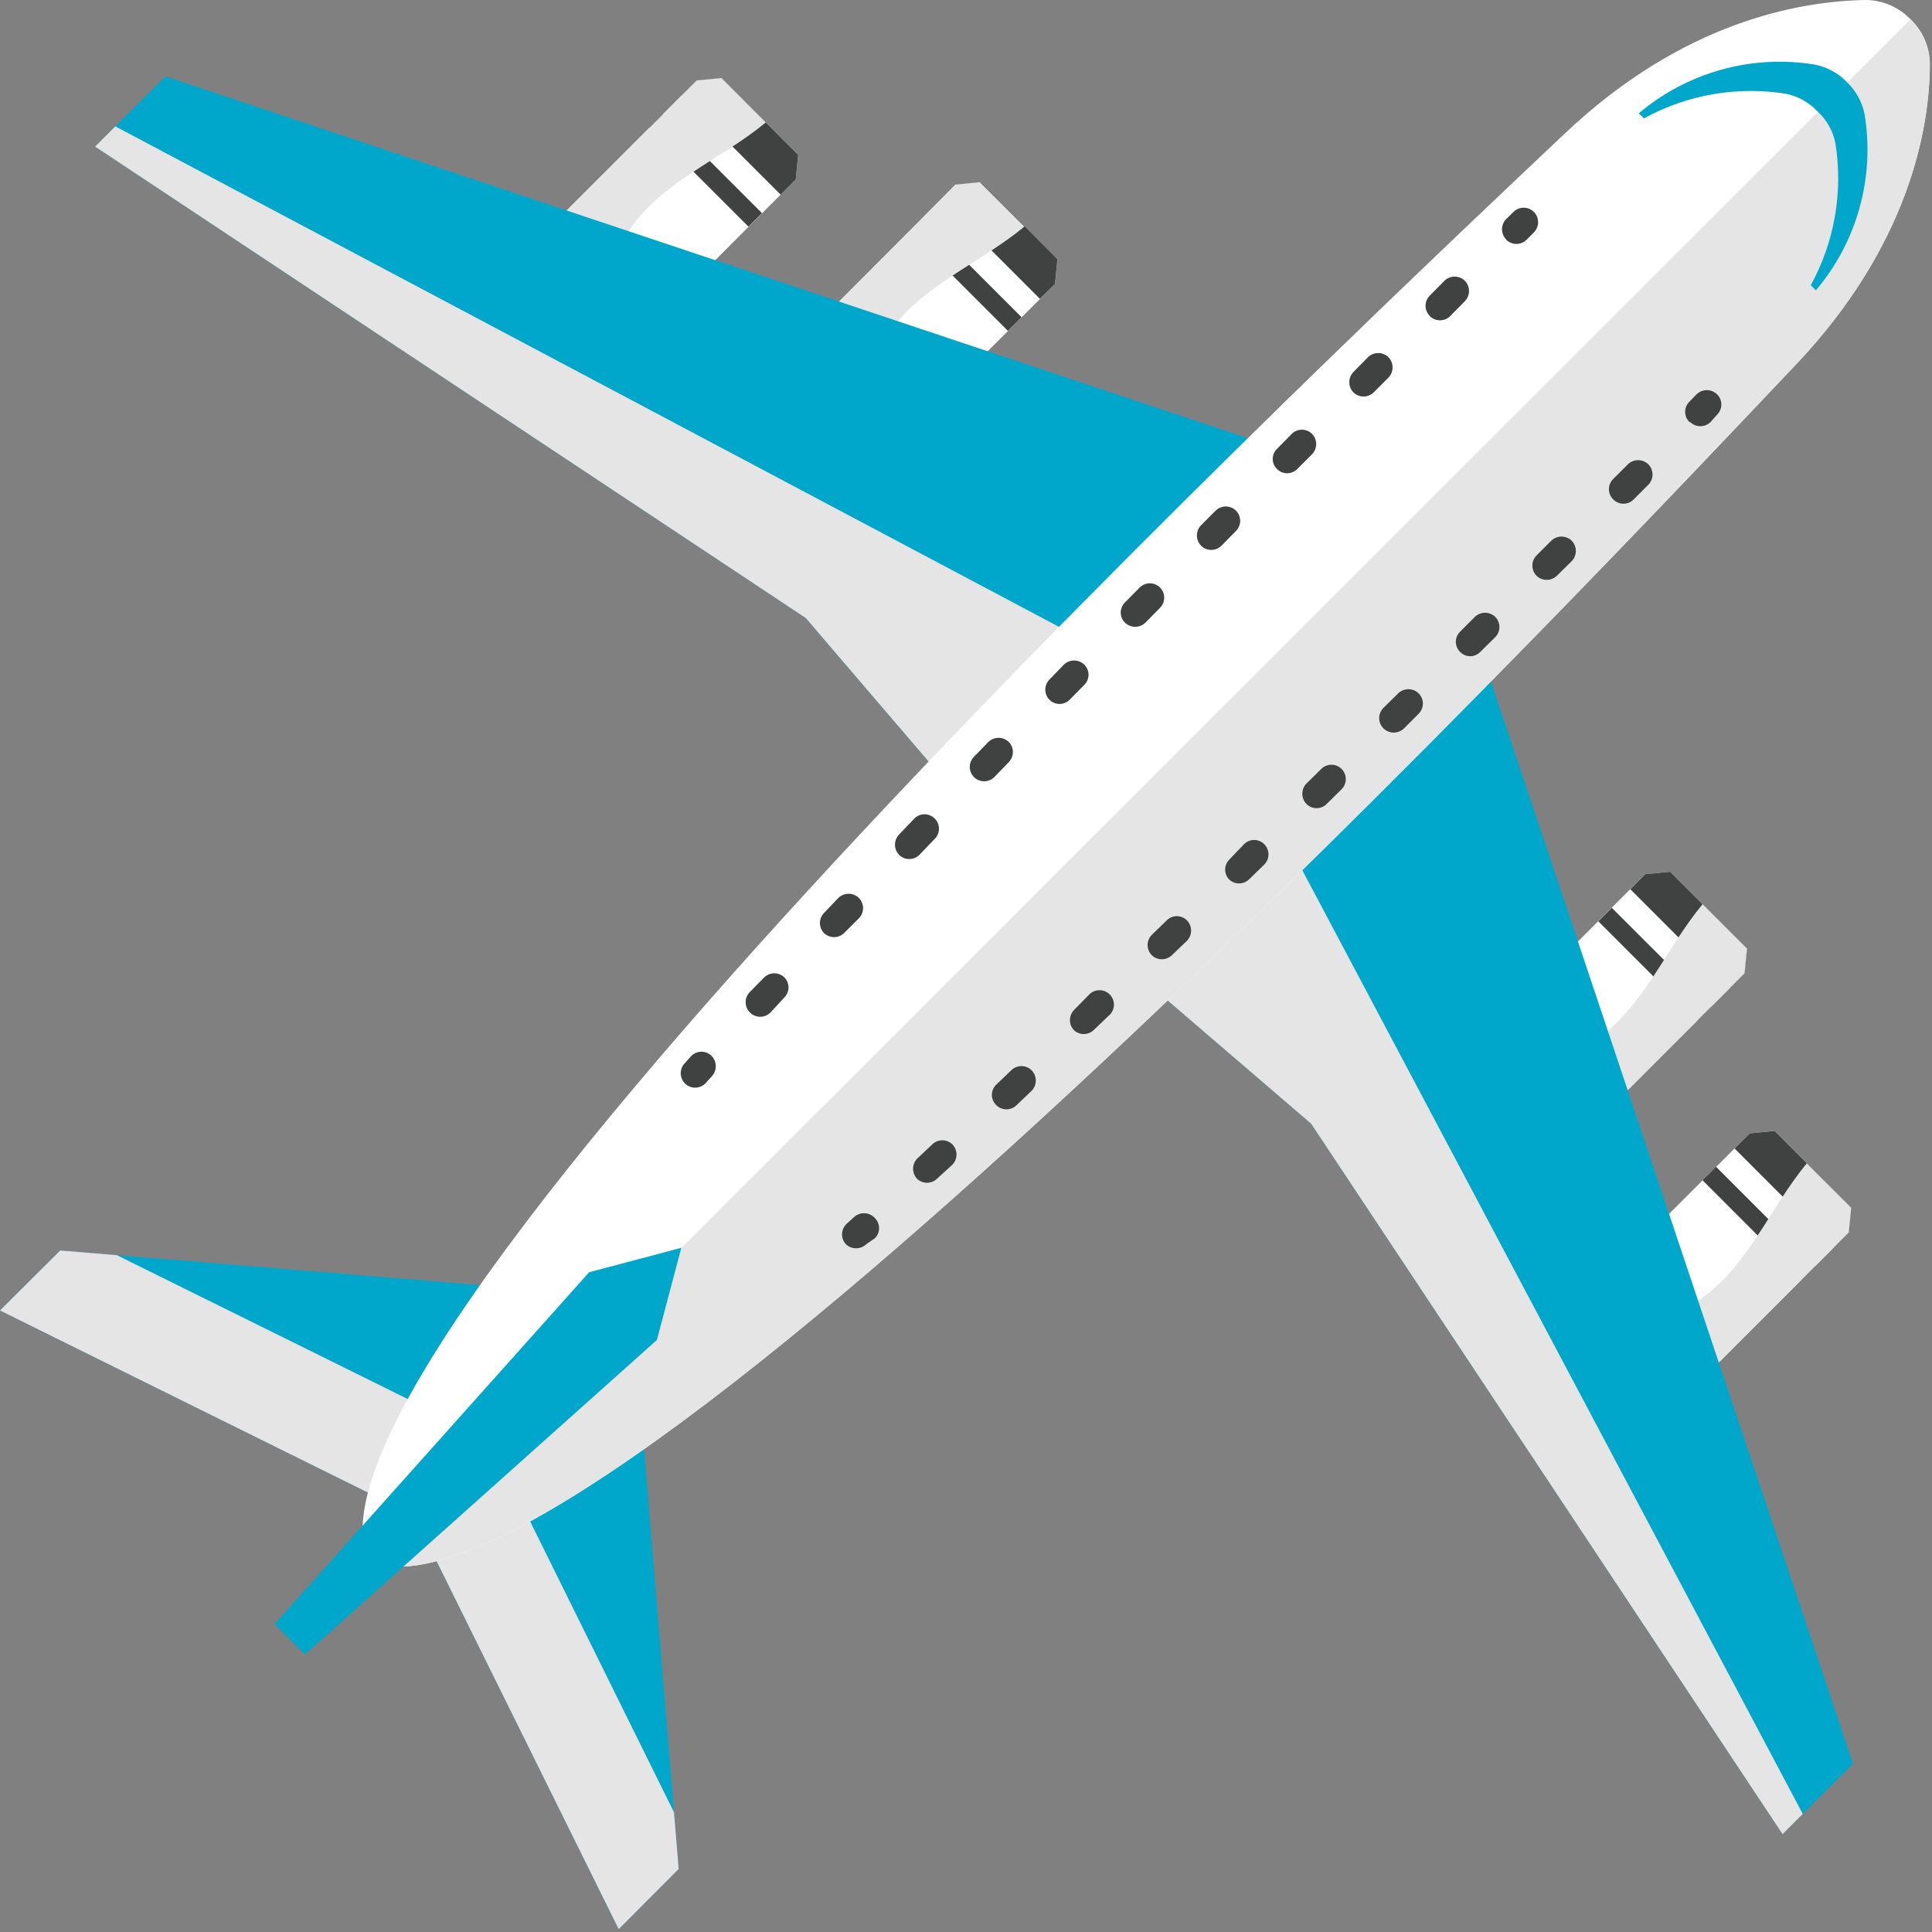 <svg width="109" height="109" viewBox="0 0 109 109" fill="none" xmlns="http://www.w3.org/2000/svg">
<rect x="0" y="0" width="109" height="109" fill="#808080" stroke="none"/>
<path d="M35.633 73.207L3.397 70.55L0 73.934L23.35 85.49L34.906 108.84L38.29 105.443L35.633 73.207Z" fill="#00A7CB"/>
<g style="mix-blend-mode:multiply">
<path d="M38.29 105.443L34.906 108.84L23.35 85.49L0 73.934L3.397 70.55L6.593 70.814L27.624 81.216L38.026 102.247L38.29 105.443Z" fill="#E5E5E5"/>
</g>
<path d="M44.895 10.129L35.307 19.73L29.705 14.14L39.305 4.539L40.697 4.401L45.033 8.738L44.895 10.129Z" fill="white"/>
<path d="M44.894 10.129L44.042 10.982L38.452 5.392L39.304 4.539L40.696 4.401L45.032 8.738L44.894 10.129Z" fill="#404141"/>
<path d="M37.396 6.432L36.634 7.194L42.226 12.786L42.988 12.024L37.396 6.432Z" fill="#404141"/>
<g style="mix-blend-mode:multiply">
<path d="M33.39 17.812L29.705 14.14L39.305 4.539L40.697 4.401L43.203 6.908C40.697 8.989 37.338 10.255 35.508 12.974C34.641 14.512 33.932 16.133 33.39 17.812Z" fill="#E5E5E5"/>
</g>
<path d="M59.522 16.019L49.934 25.607L44.331 20.017L53.932 10.416L55.336 10.279L59.66 14.615L59.522 16.019Z" fill="white"/>
<path d="M59.521 16.019L58.669 16.859L53.079 11.269L53.931 10.416L55.335 10.279L59.659 14.615L59.521 16.019Z" fill="#404141"/>
<path d="M52.043 12.304L51.272 13.075L56.864 18.667L57.635 17.896L52.043 12.304Z" fill="#404141"/>
<g style="mix-blend-mode:multiply">
<path d="M48.016 23.689L44.331 20.055L53.895 10.416L55.286 10.279L57.792 12.785C55.286 14.866 51.927 16.132 50.097 18.864C49.246 20.4 48.549 22.016 48.016 23.689Z" fill="#E5E5E5"/>
</g>
<path d="M71.642 25.14L53.055 43.74L45.459 34.867L5.365 8.271L9.338 4.31L71.642 25.14Z" fill="#00A7CB"/>
<g style="mix-blend-mode:multiply">
<path d="M60.838 35.944L53.055 43.74L45.459 34.866L5.365 8.27L6.506 7.13L60.838 35.944Z" fill="#E5E5E5"/>
</g>
<path d="M98.713 63.944L89.112 73.532L94.702 79.134L104.303 69.534L104.44 68.142L100.116 63.806L98.713 63.944Z" fill="white"/>
<path d="M98.714 63.944L97.862 64.796L103.451 70.386L104.304 69.534L104.442 68.142L100.118 63.806L98.714 63.944Z" fill="#404141"/>
<path d="M96.819 65.829L96.057 66.591L101.647 72.185L102.409 71.423L96.819 65.829Z" fill="#404141"/>
<g style="mix-blend-mode:multiply">
<path d="M91.031 75.45L94.704 79.135L104.304 69.535L104.442 68.143L101.935 65.637C99.855 68.143 98.589 71.502 95.869 73.332C94.332 74.199 92.711 74.908 91.031 75.45Z" fill="#E5E5E5"/>
</g>
<path d="M92.823 49.32L83.235 58.908L88.825 64.51L98.425 54.91L98.563 53.518L94.227 49.182L92.823 49.32Z" fill="white"/>
<path d="M92.822 49.32L91.982 50.172L97.572 55.762L98.424 54.91L98.562 53.518L94.226 49.182L92.822 49.32Z" fill="#404141"/>
<path d="M90.936 51.218L90.174 51.98L95.768 57.571L96.53 56.808L90.936 51.218Z" fill="#404141"/>
<g style="mix-blend-mode:multiply">
<path d="M85.152 60.826L88.824 64.511L98.424 54.91L98.562 53.519L96.056 51.013C93.975 53.519 92.709 56.878 89.977 58.708C88.443 59.572 86.826 60.282 85.152 60.826Z" fill="#E5E5E5"/>
</g>
<path d="M83.699 37.2L65.112 55.786L73.973 63.394L100.569 103.476L104.542 99.503L83.699 37.2Z" fill="#00A7CB"/>
<g style="mix-blend-mode:multiply">
<path d="M72.895 48.005L65.112 55.789L73.973 63.397L100.569 103.478L101.709 102.338L72.895 48.005Z" fill="#E5E5E5"/>
</g>
<path d="M20.779 88.06C15.39 76.002 78.045 17.221 88.297 7.52C94.927 1.253 101.444 0.063 105.28 0C105.749 0.006 106.213 0.105 106.643 0.292C107.074 0.479 107.462 0.751 107.786 1.09C108.126 1.414 108.397 1.803 108.585 2.234C108.772 2.664 108.871 3.128 108.877 3.597C108.877 7.357 107.623 13.899 101.357 20.53C91.618 30.794 32.837 93.449 20.779 88.06Z" fill="white"/>
<path d="M20.78 88.06L107.787 1.09C108.127 1.414 108.398 1.803 108.586 2.234C108.773 2.664 108.872 3.128 108.878 3.597C108.878 7.357 107.624 13.899 101.358 20.53C91.619 30.794 32.837 93.449 20.78 88.06Z" fill="#E5E5E5"/>
<path d="M33.239 71.777L15.491 91.63L17.208 93.347L37.061 75.599L38.44 70.398L33.239 71.777Z" fill="#00A7CB"/>
<path d="M105.193 6.429C105.053 5.745 104.707 5.12 104.203 4.637C103.72 4.132 103.094 3.787 102.41 3.647C100.652 3.356 98.851 3.452 97.133 3.925C95.415 4.399 93.82 5.241 92.459 6.392L92.747 6.68C95.188 5.339 98.006 4.85 100.756 5.289C101.443 5.428 102.07 5.779 102.548 6.291C103.065 6.766 103.417 7.394 103.551 8.084C103.99 10.834 103.5 13.652 102.16 16.093L102.448 16.381C103.601 15.021 104.444 13.426 104.918 11.708C105.392 9.989 105.486 8.188 105.193 6.429Z" fill="#00A7CB"/>
<path d="M95.317 23.811C95.24 23.736 95.178 23.647 95.136 23.548C95.094 23.449 95.073 23.342 95.073 23.235C95.073 23.127 95.094 23.021 95.136 22.922C95.178 22.823 95.24 22.733 95.317 22.658L95.718 22.245C95.873 22.095 96.079 22.011 96.295 22.011C96.51 22.011 96.717 22.095 96.871 22.245C96.949 22.319 97.01 22.409 97.052 22.508C97.094 22.607 97.116 22.714 97.116 22.821C97.116 22.929 97.094 23.035 97.052 23.134C97.01 23.233 96.949 23.323 96.871 23.398L96.508 23.811C96.353 23.961 96.147 24.045 95.931 24.045C95.716 24.045 95.509 23.961 95.355 23.811H95.317Z" fill="#404141"/>
<path d="M51.749 66.515C51.599 66.361 51.515 66.154 51.515 65.938C51.515 65.723 51.599 65.516 51.749 65.362L52.601 64.56C52.753 64.414 52.955 64.333 53.165 64.333C53.376 64.333 53.578 64.414 53.729 64.56C53.88 64.714 53.963 64.921 53.963 65.136C53.963 65.352 53.88 65.558 53.729 65.713L52.865 66.502C52.715 66.646 52.517 66.727 52.309 66.73C52.102 66.732 51.902 66.655 51.749 66.515ZM56.199 62.341C56.123 62.267 56.063 62.178 56.022 62.08C55.981 61.982 55.961 61.877 55.961 61.771C55.961 61.665 55.981 61.56 56.022 61.462C56.063 61.364 56.123 61.275 56.199 61.201L57.051 60.386C57.126 60.31 57.216 60.25 57.315 60.209C57.414 60.168 57.52 60.147 57.627 60.147C57.734 60.147 57.84 60.168 57.939 60.209C58.038 60.25 58.128 60.31 58.204 60.386C58.354 60.54 58.438 60.747 58.438 60.963C58.438 61.178 58.354 61.385 58.204 61.539L57.352 62.354C57.275 62.429 57.185 62.488 57.085 62.528C56.986 62.568 56.88 62.588 56.772 62.587C56.665 62.586 56.559 62.563 56.461 62.521C56.363 62.479 56.273 62.418 56.199 62.341ZM60.598 58.13C60.448 57.976 60.364 57.769 60.364 57.553C60.364 57.338 60.448 57.131 60.598 56.977L61.412 56.15C61.486 56.063 61.577 55.994 61.679 55.944C61.782 55.895 61.893 55.868 62.007 55.865C62.12 55.861 62.233 55.881 62.338 55.924C62.443 55.967 62.538 56.031 62.617 56.112C62.696 56.194 62.757 56.291 62.796 56.398C62.836 56.504 62.852 56.618 62.845 56.731C62.837 56.844 62.807 56.955 62.754 57.055C62.702 57.156 62.629 57.245 62.54 57.315L61.688 58.13C61.538 58.265 61.344 58.339 61.143 58.339C60.942 58.339 60.747 58.265 60.598 58.13ZM64.984 53.894C64.909 53.818 64.849 53.728 64.808 53.629C64.766 53.53 64.745 53.424 64.745 53.317C64.745 53.21 64.766 53.104 64.808 53.005C64.849 52.906 64.909 52.816 64.984 52.741L65.824 51.926C65.899 51.851 65.988 51.791 66.085 51.75C66.183 51.709 66.288 51.688 66.394 51.688C66.501 51.688 66.606 51.709 66.703 51.75C66.801 51.791 66.89 51.851 66.965 51.926C67.115 52.08 67.199 52.287 67.199 52.502C67.199 52.718 67.115 52.925 66.965 53.079L66.112 53.894C65.961 54.039 65.759 54.12 65.548 54.12C65.338 54.12 65.136 54.039 64.984 53.894ZM69.359 49.632C69.283 49.558 69.223 49.469 69.182 49.371C69.142 49.273 69.121 49.168 69.121 49.062C69.121 48.956 69.142 48.851 69.182 48.753C69.223 48.655 69.283 48.566 69.359 48.492L70.186 47.627C70.26 47.552 70.349 47.492 70.447 47.451C70.545 47.41 70.65 47.389 70.756 47.389C70.862 47.389 70.967 47.41 71.065 47.451C71.163 47.492 71.252 47.552 71.326 47.627C71.402 47.703 71.462 47.793 71.503 47.892C71.544 47.99 71.565 48.096 71.565 48.204C71.565 48.311 71.544 48.417 71.503 48.516C71.462 48.615 71.402 48.705 71.326 48.78L70.487 49.595C70.34 49.745 70.14 49.834 69.93 49.841C69.72 49.848 69.515 49.773 69.359 49.632ZM73.708 45.358C73.558 45.204 73.474 44.997 73.474 44.782C73.474 44.567 73.558 44.36 73.708 44.205L74.547 43.378C74.7 43.229 74.904 43.145 75.118 43.145C75.331 43.145 75.536 43.229 75.688 43.378C75.764 43.454 75.824 43.544 75.865 43.643C75.906 43.742 75.927 43.848 75.927 43.955C75.927 44.062 75.906 44.168 75.865 44.267C75.824 44.366 75.764 44.456 75.688 44.531L74.848 45.358C74.774 45.434 74.685 45.494 74.587 45.535C74.489 45.575 74.384 45.596 74.278 45.596C74.172 45.596 74.067 45.575 73.969 45.535C73.871 45.494 73.782 45.434 73.708 45.358ZM78.044 41.085C77.895 40.932 77.811 40.728 77.811 40.514C77.811 40.301 77.895 40.096 78.044 39.944L78.884 39.117C79.038 38.967 79.245 38.883 79.46 38.883C79.676 38.883 79.883 38.967 80.037 39.117C80.113 39.193 80.173 39.282 80.214 39.381C80.255 39.48 80.276 39.586 80.276 39.693C80.276 39.8 80.255 39.907 80.214 40.005C80.173 40.104 80.113 40.194 80.037 40.27L79.21 41.097C79.053 41.249 78.843 41.333 78.624 41.331C78.406 41.329 78.198 41.24 78.044 41.085ZM82.381 36.786C82.303 36.711 82.242 36.621 82.2 36.522C82.158 36.423 82.136 36.317 82.136 36.209C82.136 36.102 82.158 35.995 82.2 35.896C82.242 35.797 82.303 35.707 82.381 35.633L83.208 34.805C83.362 34.655 83.569 34.571 83.784 34.571C84 34.571 84.207 34.655 84.361 34.805C84.51 34.958 84.594 35.162 84.594 35.376C84.594 35.589 84.51 35.794 84.361 35.946L83.521 36.773C83.448 36.851 83.361 36.913 83.263 36.956C83.165 36.999 83.06 37.022 82.954 37.023C82.847 37.024 82.742 37.004 82.643 36.963C82.544 36.922 82.455 36.862 82.381 36.786ZM86.692 32.487C86.617 32.411 86.556 32.321 86.515 32.222C86.474 32.123 86.453 32.017 86.453 31.91C86.453 31.803 86.474 31.697 86.515 31.598C86.556 31.499 86.617 31.409 86.692 31.334L87.519 30.506C87.674 30.356 87.881 30.272 88.096 30.272C88.311 30.272 88.518 30.356 88.673 30.506C88.823 30.661 88.907 30.868 88.907 31.083C88.907 31.298 88.823 31.505 88.673 31.66L87.833 32.487C87.679 32.633 87.475 32.715 87.263 32.715C87.05 32.715 86.846 32.633 86.692 32.487ZM91.016 28.175C90.939 28.1 90.877 28.011 90.835 27.912C90.793 27.813 90.772 27.706 90.772 27.599C90.772 27.491 90.793 27.385 90.835 27.286C90.877 27.186 90.939 27.097 91.016 27.022L91.844 26.195C91.998 26.045 92.205 25.961 92.42 25.961C92.635 25.961 92.842 26.045 92.997 26.195C93.147 26.349 93.231 26.556 93.231 26.771C93.231 26.987 93.147 27.194 92.997 27.348L92.169 28.175C92.095 28.253 92.005 28.314 91.906 28.356C91.807 28.398 91.7 28.42 91.593 28.42C91.485 28.42 91.379 28.398 91.28 28.356C91.181 28.314 91.091 28.253 91.016 28.175Z" fill="#404141"/>
<path d="M47.716 70.188C47.644 70.108 47.589 70.015 47.553 69.914C47.517 69.813 47.502 69.705 47.508 69.598C47.513 69.491 47.54 69.386 47.587 69.289C47.633 69.193 47.698 69.106 47.779 69.035L48.205 68.646C48.369 68.506 48.581 68.435 48.797 68.449C49.012 68.463 49.213 68.561 49.358 68.721C49.433 68.796 49.493 68.885 49.534 68.983C49.575 69.081 49.596 69.186 49.596 69.292C49.596 69.398 49.575 69.503 49.534 69.601C49.493 69.698 49.433 69.787 49.358 69.862L48.881 70.188C48.727 70.342 48.517 70.428 48.299 70.428C48.08 70.428 47.871 70.342 47.716 70.188Z" fill="#404141"/>
<path d="M84.976 13.524C85.051 13.599 85.141 13.659 85.24 13.7C85.339 13.742 85.445 13.763 85.552 13.763C85.659 13.763 85.765 13.742 85.864 13.7C85.963 13.659 86.053 13.599 86.129 13.524L86.542 13.11C86.692 12.956 86.776 12.749 86.776 12.533C86.776 12.318 86.692 12.111 86.542 11.957C86.467 11.881 86.377 11.821 86.278 11.78C86.179 11.739 86.073 11.718 85.966 11.718C85.859 11.718 85.753 11.739 85.654 11.78C85.555 11.821 85.465 11.881 85.389 11.957L84.976 12.358C84.826 12.512 84.742 12.719 84.742 12.934C84.742 13.15 84.826 13.357 84.976 13.511V13.524Z" fill="#404141"/>
<path d="M42.312 55.96L43.114 55.145C43.267 54.996 43.471 54.912 43.684 54.912C43.898 54.912 44.102 54.996 44.255 55.145C44.403 55.295 44.486 55.498 44.486 55.709C44.486 55.92 44.403 56.123 44.255 56.273L43.465 57.125C43.389 57.201 43.3 57.261 43.201 57.302C43.102 57.343 42.996 57.364 42.889 57.364C42.782 57.364 42.675 57.343 42.577 57.302C42.478 57.261 42.388 57.201 42.312 57.125C42.234 57.05 42.173 56.959 42.13 56.859C42.088 56.759 42.067 56.651 42.067 56.543C42.067 56.434 42.088 56.327 42.13 56.226C42.173 56.126 42.234 56.036 42.312 55.96ZM46.486 51.51L47.3 50.658C47.455 50.508 47.662 50.424 47.877 50.424C48.092 50.424 48.299 50.508 48.453 50.658C48.529 50.734 48.589 50.824 48.63 50.923C48.671 51.022 48.693 51.128 48.693 51.235C48.693 51.342 48.671 51.448 48.63 51.547C48.589 51.646 48.529 51.736 48.453 51.811L47.626 52.638C47.474 52.788 47.269 52.871 47.056 52.871C46.843 52.871 46.638 52.788 46.486 52.638C46.34 52.487 46.259 52.285 46.259 52.074C46.259 51.864 46.34 51.662 46.486 51.51ZM50.709 47.099L51.524 46.246C51.595 46.158 51.684 46.085 51.784 46.032C51.885 45.98 51.995 45.949 52.109 45.942C52.222 45.935 52.335 45.951 52.442 45.99C52.548 46.03 52.645 46.091 52.727 46.17C52.809 46.248 52.873 46.344 52.915 46.449C52.958 46.554 52.978 46.667 52.975 46.78C52.971 46.894 52.944 47.005 52.895 47.107C52.846 47.21 52.776 47.301 52.69 47.374L51.875 48.227C51.799 48.303 51.709 48.363 51.611 48.404C51.512 48.445 51.406 48.466 51.298 48.466C51.191 48.466 51.085 48.445 50.986 48.404C50.888 48.363 50.798 48.303 50.722 48.227C50.578 48.075 50.496 47.874 50.494 47.665C50.491 47.456 50.568 47.253 50.709 47.099ZM54.946 42.699L55.76 41.86C55.915 41.71 56.122 41.626 56.337 41.626C56.552 41.626 56.759 41.71 56.913 41.86C57.063 42.012 57.146 42.217 57.146 42.43C57.146 42.643 57.063 42.848 56.913 43L56.099 43.84C56.023 43.916 55.933 43.976 55.834 44.017C55.735 44.058 55.629 44.079 55.522 44.079C55.415 44.079 55.309 44.058 55.21 44.017C55.111 43.976 55.021 43.916 54.946 43.84C54.797 43.688 54.713 43.483 54.713 43.27C54.713 43.056 54.797 42.852 54.946 42.699ZM59.207 38.338L60.022 37.498C60.176 37.348 60.383 37.264 60.598 37.264C60.814 37.264 61.02 37.348 61.175 37.498C61.25 37.573 61.31 37.661 61.351 37.759C61.392 37.857 61.413 37.962 61.413 38.068C61.413 38.174 61.392 38.279 61.351 38.377C61.31 38.475 61.25 38.564 61.175 38.639L60.348 39.478C60.273 39.554 60.184 39.614 60.086 39.654C59.989 39.695 59.883 39.716 59.777 39.716C59.671 39.716 59.566 39.695 59.468 39.654C59.37 39.614 59.282 39.554 59.207 39.478C59.058 39.326 58.974 39.121 58.974 38.908C58.974 38.695 59.058 38.49 59.207 38.338ZM63.468 33.989L64.296 33.149C64.371 33.073 64.461 33.013 64.56 32.972C64.659 32.931 64.765 32.91 64.872 32.91C64.979 32.91 65.085 32.931 65.184 32.972C65.283 33.013 65.373 33.073 65.449 33.149C65.598 33.301 65.682 33.506 65.682 33.719C65.682 33.932 65.598 34.137 65.449 34.289L64.622 35.129C64.467 35.279 64.26 35.363 64.045 35.363C63.83 35.363 63.623 35.279 63.468 35.129C63.393 35.055 63.333 34.966 63.292 34.868C63.252 34.77 63.23 34.665 63.23 34.559C63.23 34.453 63.252 34.348 63.292 34.25C63.333 34.152 63.393 34.063 63.468 33.989ZM67.755 29.64L68.582 28.812C68.658 28.737 68.748 28.677 68.847 28.636C68.945 28.594 69.052 28.573 69.159 28.573C69.266 28.573 69.372 28.594 69.471 28.636C69.57 28.677 69.659 28.737 69.735 28.812C69.884 28.965 69.968 29.169 69.968 29.383C69.968 29.596 69.884 29.801 69.735 29.953L68.908 30.793C68.756 30.942 68.551 31.026 68.338 31.026C68.124 31.026 67.92 30.942 67.767 30.793C67.616 30.64 67.529 30.434 67.527 30.219C67.525 30.003 67.606 29.796 67.755 29.64ZM72.054 25.316L72.881 24.476C73.033 24.327 73.238 24.243 73.451 24.243C73.665 24.243 73.869 24.327 74.022 24.476C74.172 24.63 74.256 24.837 74.256 25.052C74.256 25.268 74.172 25.474 74.022 25.629L73.194 26.456C73.12 26.534 73.03 26.595 72.931 26.637C72.832 26.679 72.725 26.701 72.618 26.701C72.51 26.701 72.404 26.679 72.305 26.637C72.206 26.595 72.116 26.534 72.041 26.456C71.965 26.382 71.905 26.292 71.864 26.194C71.823 26.096 71.803 25.99 71.804 25.883C71.805 25.777 71.828 25.671 71.871 25.574C71.914 25.476 71.976 25.389 72.054 25.316ZM76.353 20.992L77.18 20.152C77.334 20.002 77.541 19.918 77.757 19.918C77.972 19.918 78.179 20.002 78.333 20.152C78.483 20.306 78.567 20.513 78.567 20.728C78.567 20.944 78.483 21.151 78.333 21.305L77.506 22.132C77.43 22.208 77.34 22.268 77.241 22.309C77.142 22.35 77.037 22.371 76.929 22.371C76.822 22.371 76.716 22.35 76.617 22.309C76.518 22.268 76.428 22.208 76.353 22.132C76.207 21.978 76.125 21.774 76.125 21.562C76.125 21.349 76.207 21.145 76.353 20.992ZM80.664 17.821C80.589 17.746 80.529 17.657 80.488 17.559C80.447 17.461 80.426 17.356 80.426 17.25C80.426 17.144 80.447 17.039 80.488 16.941C80.529 16.843 80.589 16.755 80.664 16.68L81.492 15.84C81.646 15.69 81.853 15.606 82.068 15.606C82.283 15.606 82.49 15.69 82.645 15.84C82.795 15.995 82.879 16.202 82.879 16.417C82.879 16.632 82.795 16.839 82.645 16.993L81.817 17.833C81.742 17.909 81.652 17.969 81.553 18.01C81.454 18.051 81.348 18.072 81.241 18.072C81.134 18.072 81.028 18.051 80.929 18.01C80.83 17.969 80.74 17.909 80.664 17.833V17.821Z" fill="#404141"/>
<path d="M38.642 61.125C38.717 61.201 38.807 61.261 38.906 61.302C39.005 61.343 39.111 61.364 39.218 61.364C39.325 61.364 39.431 61.343 39.53 61.302C39.629 61.261 39.719 61.201 39.795 61.125L40.183 60.699C40.322 60.535 40.393 60.324 40.382 60.11C40.37 59.895 40.277 59.694 40.121 59.546C40.041 59.474 39.948 59.419 39.847 59.383C39.745 59.347 39.638 59.332 39.531 59.338C39.424 59.343 39.319 59.37 39.222 59.417C39.126 59.463 39.039 59.529 38.968 59.609L38.579 60.047C38.456 60.204 38.395 60.4 38.406 60.598C38.418 60.797 38.502 60.984 38.642 61.125Z" fill="#404141"/>
</svg>
